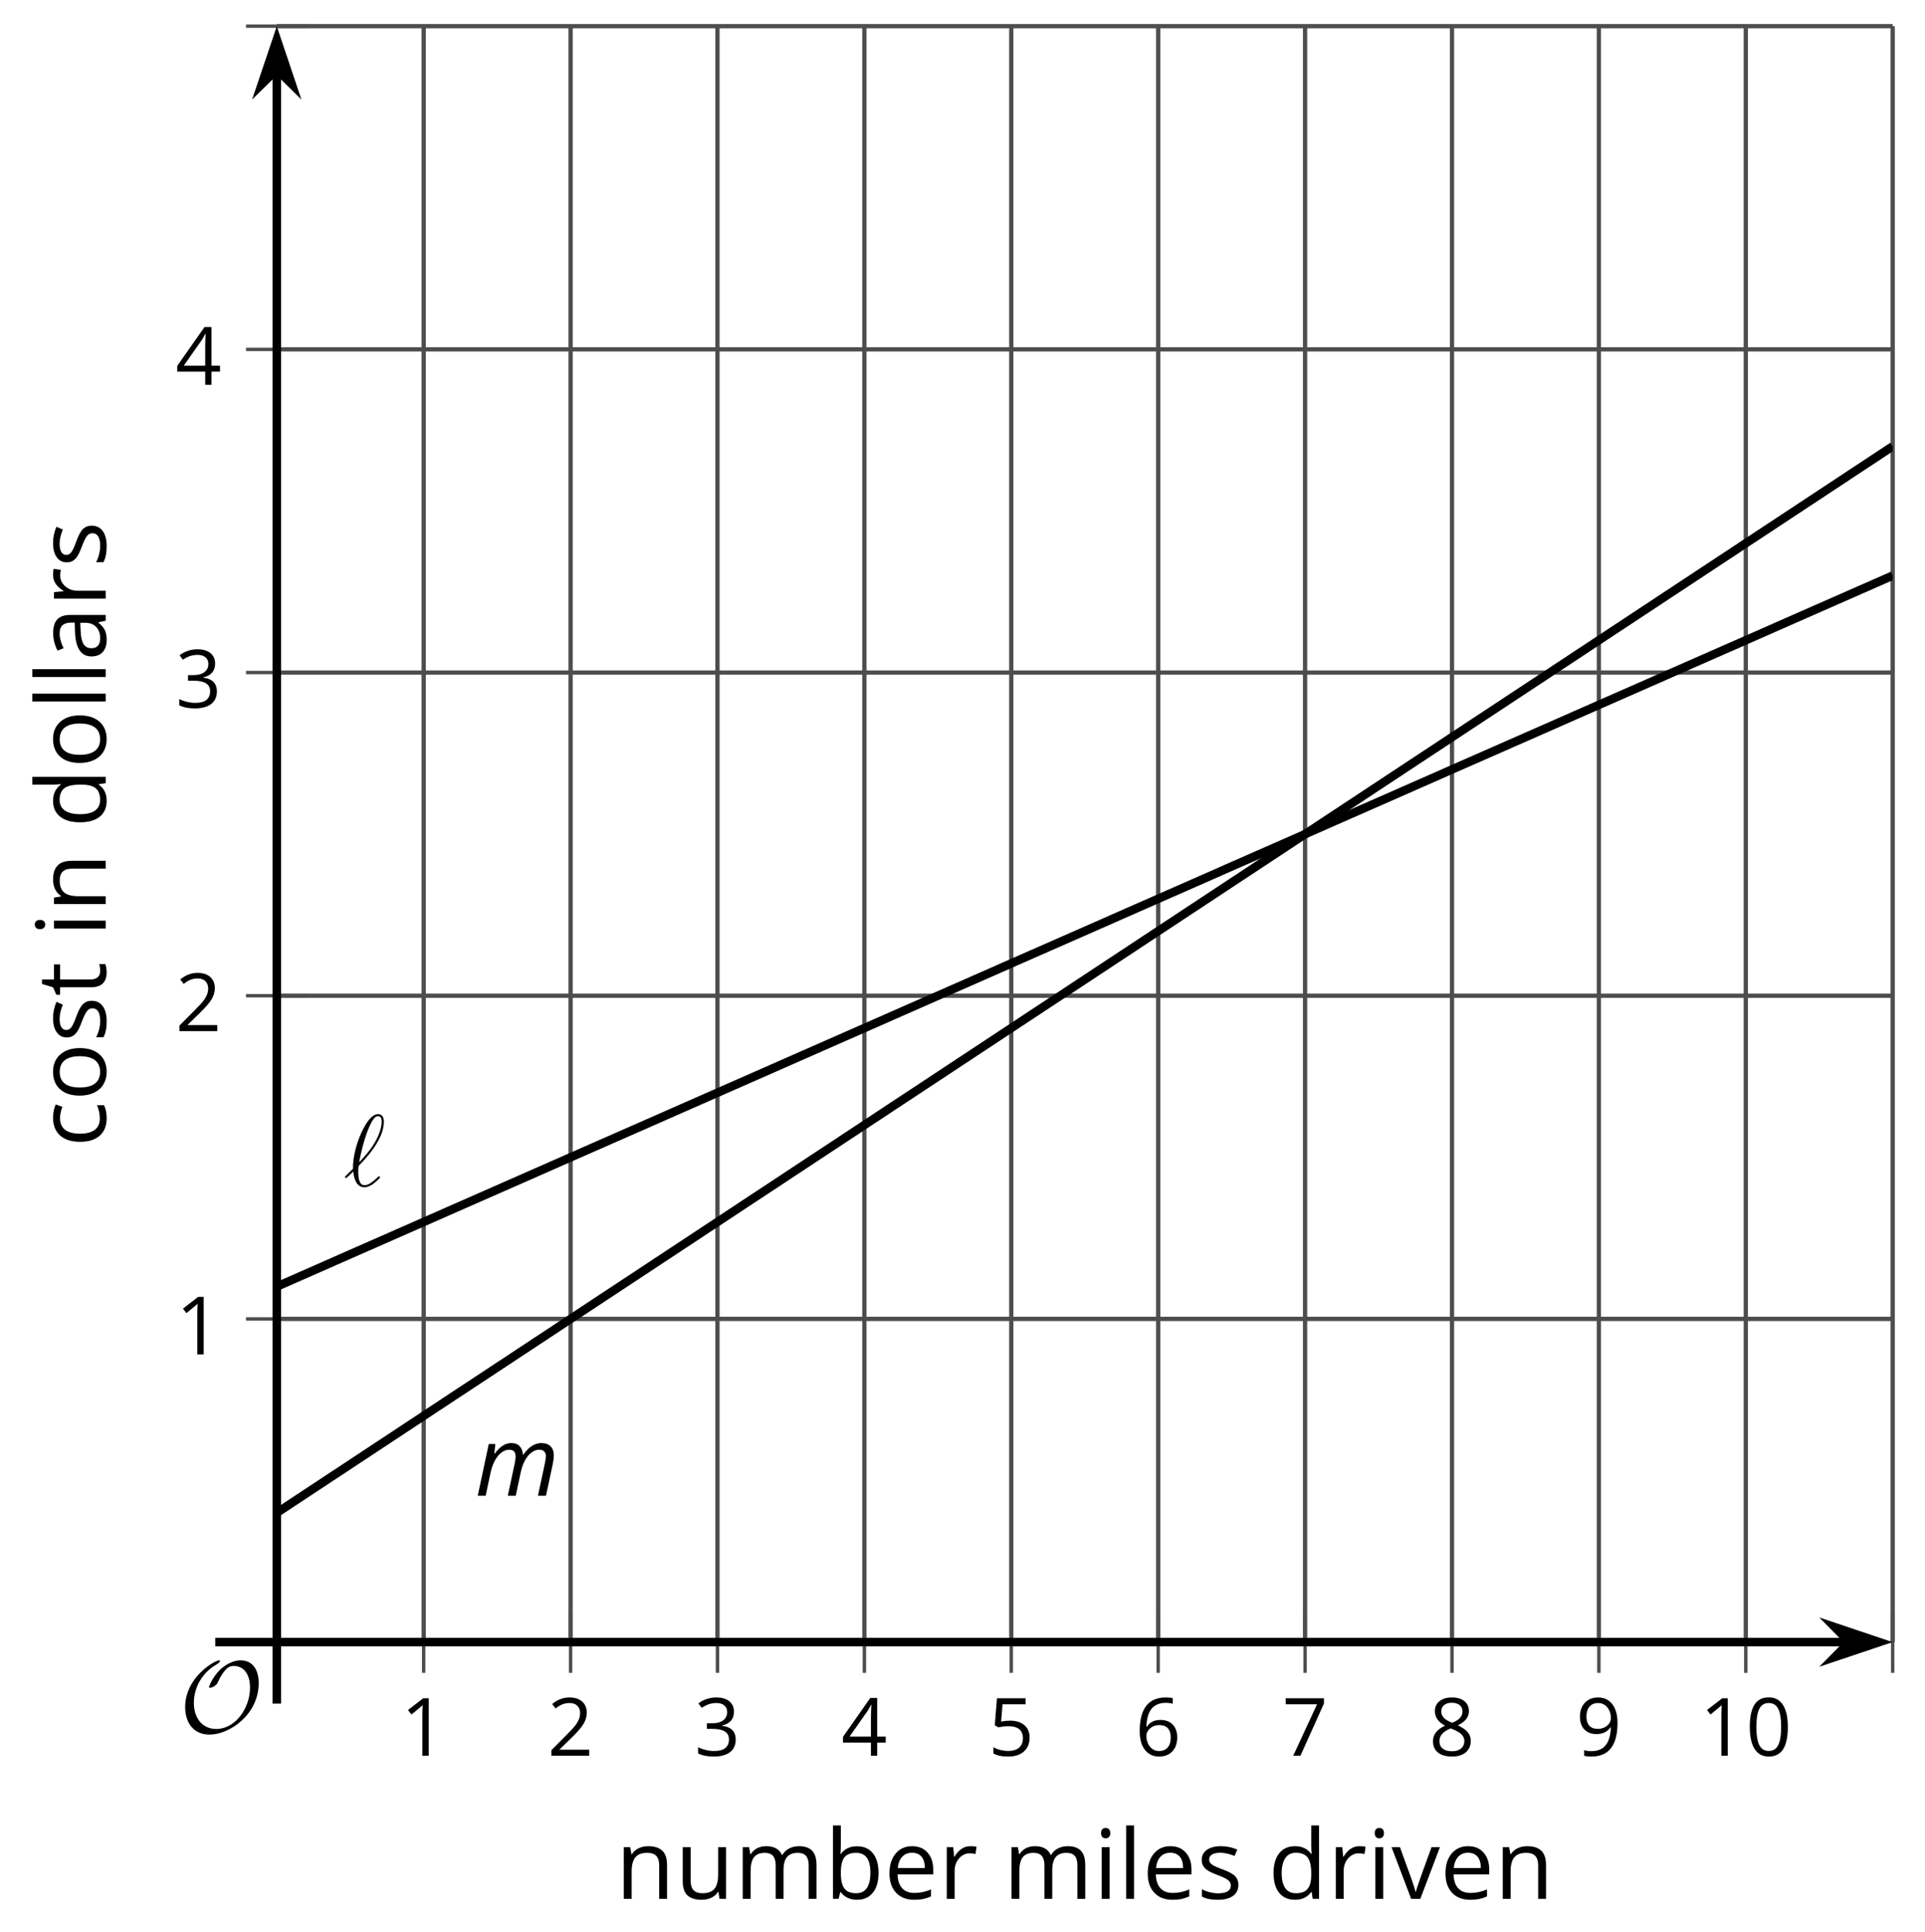 <?xml version='1.0' encoding='UTF-8'?>
<!-- This file was generated by dvisvgm 2.1.3 -->
<svg height='226.178pt' version='1.1' viewBox='-72 -72 225.354 226.178' width='225.354pt' xmlns='http://www.w3.org/2000/svg' xmlns:xlink='http://www.w3.org/1999/xlink'>
<defs>
<clipPath id='clip1'>
<path d='M-39.598 120.231H149.57V-68.937H-39.598Z'/>
</clipPath>
<path d='M4.922 -3.375C4.922 -4.498 4.733 -5.355 4.355 -5.948C3.973 -6.542 3.421 -6.837 2.689 -6.837C1.938 -6.837 1.381 -6.552 1.018 -5.985S0.47 -4.549 0.47 -3.375C0.47 -2.238 0.658 -1.377 1.036 -0.792C1.413 -0.203 1.966 0.092 2.689 0.092C3.444 0.092 4.006 -0.193 4.374 -0.769C4.738 -1.344 4.922 -2.21 4.922 -3.375ZM1.243 -3.375C1.243 -4.355 1.358 -5.064 1.588 -5.506C1.819 -5.953 2.187 -6.174 2.689 -6.174C3.2 -6.174 3.568 -5.948 3.794 -5.497C4.024 -5.051 4.139 -4.342 4.139 -3.375S4.024 -1.699 3.794 -1.243C3.568 -0.792 3.2 -0.566 2.689 -0.566C2.187 -0.566 1.819 -0.792 1.588 -1.234C1.358 -1.685 1.243 -2.394 1.243 -3.375Z' id='g8-16'/>
<path d='M3.292 0V-6.731H2.647L0.866 -5.355L1.271 -4.83C1.92 -5.359 2.288 -5.658 2.366 -5.727S2.518 -5.866 2.583 -5.93C2.56 -5.576 2.546 -5.198 2.546 -4.797V0H3.292Z' id='g8-17'/>
<path d='M4.885 0V-0.709H1.423V-0.746L2.896 -2.187C3.554 -2.827 4.001 -3.352 4.24 -3.771S4.599 -4.609 4.599 -5.037C4.599 -5.585 4.42 -6.018 4.061 -6.344C3.702 -6.667 3.204 -6.828 2.574 -6.828C1.842 -6.828 1.169 -6.57 0.548 -6.054L0.953 -5.534C1.262 -5.778 1.538 -5.944 1.786 -6.036C2.04 -6.128 2.302 -6.174 2.583 -6.174C2.97 -6.174 3.273 -6.068 3.49 -5.856C3.706 -5.649 3.817 -5.364 3.817 -5.005C3.817 -4.751 3.775 -4.512 3.688 -4.291S3.471 -3.844 3.301 -3.61S2.772 -2.988 2.233 -2.44L0.46 -0.658V0H4.885Z' id='g8-18'/>
<path d='M4.632 -5.147C4.632 -5.668 4.452 -6.077 4.088 -6.381C3.725 -6.676 3.218 -6.828 2.564 -6.828C2.164 -6.828 1.786 -6.768 1.427 -6.639C1.064 -6.519 0.746 -6.344 0.47 -6.128L0.856 -5.612C1.192 -5.829 1.487 -5.976 1.75 -6.054S2.288 -6.174 2.583 -6.174C2.97 -6.174 3.278 -6.082 3.499 -5.893C3.729 -5.704 3.84 -5.447 3.84 -5.12C3.84 -4.71 3.688 -4.388 3.379 -4.153C3.071 -3.923 2.657 -3.808 2.132 -3.808H1.459V-3.149H2.122C3.407 -3.149 4.047 -2.739 4.047 -1.925C4.047 -1.013 3.467 -0.557 2.302 -0.557C2.007 -0.557 1.694 -0.594 1.363 -0.672C1.036 -0.746 0.723 -0.856 0.433 -0.999V-0.272C0.714 -0.138 0.999 -0.041 1.298 0.009C1.593 0.064 1.92 0.092 2.274 0.092C3.094 0.092 3.725 -0.083 4.171 -0.424C4.618 -0.769 4.839 -1.266 4.839 -1.906C4.839 -2.353 4.71 -2.716 4.448 -2.993S3.785 -3.439 3.246 -3.508V-3.545C3.688 -3.637 4.029 -3.821 4.273 -4.093C4.512 -4.365 4.632 -4.719 4.632 -5.147Z' id='g8-19'/>
<path d='M5.203 -1.547V-2.242H4.204V-6.768H3.393L0.198 -2.215V-1.547H3.471V0H4.204V-1.547H5.203ZM3.471 -2.242H0.962L3.066 -5.235C3.195 -5.428 3.333 -5.672 3.481 -5.967H3.518C3.485 -5.414 3.471 -4.917 3.471 -4.48V-2.242Z' id='g8-20'/>
<path d='M2.564 -4.111C2.215 -4.111 1.865 -4.075 1.51 -4.006L1.68 -6.027H4.374V-6.731H1.027L0.773 -3.582L1.169 -3.329C1.657 -3.416 2.049 -3.462 2.339 -3.462C3.49 -3.462 4.065 -2.993 4.065 -2.053C4.065 -1.57 3.913 -1.202 3.619 -0.948C3.315 -0.695 2.896 -0.566 2.357 -0.566C2.049 -0.566 1.731 -0.608 1.413 -0.681C1.096 -0.764 0.829 -0.87 0.612 -1.008V-0.272C1.013 -0.028 1.588 0.092 2.348 0.092C3.126 0.092 3.739 -0.106 4.18 -0.502C4.627 -0.898 4.848 -1.446 4.848 -2.141C4.848 -2.753 4.646 -3.232 4.236 -3.582C3.831 -3.936 3.273 -4.111 2.564 -4.111Z' id='g8-21'/>
<path d='M0.539 -2.878C0.539 -1.943 0.741 -1.215 1.151 -0.691C1.561 -0.17 2.113 0.092 2.808 0.092C3.458 0.092 3.978 -0.11 4.355 -0.506C4.742 -0.912 4.931 -1.459 4.931 -2.159C4.931 -2.785 4.756 -3.283 4.411 -3.646C4.061 -4.01 3.582 -4.194 2.979 -4.194C2.247 -4.194 1.713 -3.932 1.377 -3.402H1.321C1.358 -4.365 1.565 -5.074 1.948 -5.525C2.33 -5.971 2.878 -6.197 3.6 -6.197C3.904 -6.197 4.176 -6.16 4.411 -6.082V-6.74C4.213 -6.8 3.936 -6.828 3.591 -6.828C2.583 -6.828 1.823 -6.501 1.308 -5.847C0.797 -5.189 0.539 -4.199 0.539 -2.878ZM2.799 -0.557C2.509 -0.557 2.251 -0.635 2.026 -0.797C1.805 -0.958 1.63 -1.174 1.506 -1.446S1.321 -2.012 1.321 -2.33C1.321 -2.546 1.39 -2.753 1.529 -2.951C1.662 -3.149 1.846 -3.306 2.076 -3.421S2.56 -3.591 2.836 -3.591C3.283 -3.591 3.614 -3.462 3.84 -3.209S4.176 -2.606 4.176 -2.159C4.176 -1.639 4.056 -1.243 3.812 -0.967C3.573 -0.695 3.237 -0.557 2.799 -0.557Z' id='g8-22'/>
<path d='M1.312 0H2.159L4.913 -6.119V-6.731H0.433V-6.027H4.102L1.312 0Z' id='g8-23'/>
<path d='M2.689 -6.828C2.086 -6.828 1.602 -6.685 1.243 -6.39C0.879 -6.105 0.7 -5.714 0.7 -5.226C0.7 -4.88 0.792 -4.572 0.976 -4.291C1.16 -4.015 1.464 -3.757 1.888 -3.518C0.948 -3.089 0.479 -2.486 0.479 -1.717C0.479 -1.142 0.672 -0.695 1.059 -0.378C1.446 -0.064 1.998 0.092 2.716 0.092C3.393 0.092 3.927 -0.074 4.319 -0.405C4.71 -0.741 4.903 -1.188 4.903 -1.745C4.903 -2.122 4.788 -2.454 4.558 -2.744C4.328 -3.029 3.941 -3.301 3.393 -3.564C3.844 -3.789 4.171 -4.038 4.378 -4.309S4.687 -4.885 4.687 -5.216C4.687 -5.718 4.507 -6.114 4.148 -6.4S3.301 -6.828 2.689 -6.828ZM1.234 -1.699C1.234 -2.03 1.335 -2.316 1.542 -2.551C1.75 -2.79 2.081 -3.006 2.537 -3.204C3.131 -2.988 3.55 -2.762 3.789 -2.532C4.029 -2.297 4.148 -2.035 4.148 -1.736C4.148 -1.363 4.019 -1.068 3.766 -0.852S3.154 -0.529 2.698 -0.529C2.233 -0.529 1.874 -0.631 1.621 -0.838C1.363 -1.045 1.234 -1.331 1.234 -1.699ZM2.68 -6.206C3.071 -6.206 3.375 -6.114 3.6 -5.93C3.821 -5.75 3.932 -5.502 3.932 -5.193C3.932 -4.913 3.84 -4.664 3.656 -4.452C3.476 -4.24 3.163 -4.042 2.726 -3.858C2.238 -4.061 1.901 -4.263 1.722 -4.466S1.45 -4.913 1.45 -5.193C1.45 -5.502 1.561 -5.746 1.777 -5.93S2.297 -6.206 2.68 -6.206Z' id='g8-24'/>
<path d='M4.885 -3.858C4.885 -4.471 4.793 -5 4.609 -5.451C4.425 -5.898 4.162 -6.243 3.821 -6.473C3.476 -6.713 3.076 -6.828 2.62 -6.828C1.98 -6.828 1.469 -6.625 1.077 -6.22C0.681 -5.815 0.488 -5.262 0.488 -4.563C0.488 -3.923 0.663 -3.425 1.013 -3.071S1.837 -2.537 2.431 -2.537C2.781 -2.537 3.094 -2.606 3.375 -2.735C3.656 -2.873 3.877 -3.066 4.047 -3.32H4.102C4.07 -2.376 3.863 -1.68 3.49 -1.225C3.112 -0.764 2.555 -0.539 1.819 -0.539C1.506 -0.539 1.225 -0.58 0.981 -0.658V0C1.188 0.06 1.473 0.092 1.828 0.092C3.867 0.092 4.885 -1.225 4.885 -3.858ZM2.62 -6.174C2.91 -6.174 3.168 -6.096 3.398 -5.939C3.619 -5.783 3.798 -5.566 3.923 -5.295S4.111 -4.724 4.111 -4.401C4.111 -4.185 4.042 -3.983 3.909 -3.785S3.591 -3.435 3.352 -3.32C3.122 -3.204 2.864 -3.149 2.583 -3.149C2.132 -3.149 1.796 -3.278 1.575 -3.527C1.354 -3.785 1.243 -4.13 1.243 -4.572C1.243 -5.074 1.363 -5.47 1.602 -5.75S2.182 -6.174 2.62 -6.174Z' id='g8-25'/>
<path d='M3.913 0H4.48V-3.444C4.48 -4.033 4.337 -4.461 4.042 -4.728C3.757 -4.995 3.31 -5.129 2.707 -5.129C2.408 -5.129 2.113 -5.092 1.814 -5.014C1.519 -4.936 1.248 -4.83 0.999 -4.696L1.234 -4.111C1.763 -4.369 2.242 -4.498 2.661 -4.498C3.034 -4.498 3.306 -4.401 3.481 -4.217C3.646 -4.024 3.734 -3.734 3.734 -3.338V-3.025L2.878 -2.997C1.248 -2.947 0.433 -2.413 0.433 -1.395C0.433 -0.921 0.576 -0.552 0.856 -0.295C1.142 -0.037 1.533 0.092 2.035 0.092C2.408 0.092 2.721 0.037 2.974 -0.074C3.223 -0.189 3.471 -0.401 3.725 -0.718H3.762L3.913 0ZM2.187 -0.539C1.888 -0.539 1.653 -0.612 1.483 -0.755C1.317 -0.898 1.234 -1.11 1.234 -1.386C1.234 -1.74 1.367 -1.998 1.639 -2.164C1.906 -2.334 2.343 -2.426 2.951 -2.449L3.715 -2.482V-2.026C3.715 -1.556 3.582 -1.192 3.306 -0.93C3.039 -0.668 2.661 -0.539 2.187 -0.539Z' id='g8-65'/>
<path d='M3.158 -5.129C2.459 -5.129 1.929 -4.876 1.575 -4.374H1.538C1.561 -4.682 1.575 -5.032 1.575 -5.424V-7.164H0.81V0H1.358L1.519 -0.649H1.575C1.759 -0.396 1.989 -0.212 2.256 -0.092C2.532 0.032 2.832 0.092 3.158 0.092C3.817 0.092 4.328 -0.138 4.696 -0.599C5.069 -1.054 5.253 -1.699 5.253 -2.528S5.069 -3.996 4.705 -4.448C4.337 -4.903 3.821 -5.129 3.158 -5.129ZM3.048 -4.489C3.531 -4.489 3.886 -4.328 4.116 -4.006S4.461 -3.195 4.461 -2.537C4.461 -1.897 4.346 -1.404 4.116 -1.059C3.886 -0.718 3.536 -0.548 3.066 -0.548C2.546 -0.548 2.164 -0.7 1.929 -1.004C1.694 -1.312 1.575 -1.819 1.575 -2.528S1.69 -3.739 1.92 -4.042C2.15 -4.337 2.528 -4.489 3.048 -4.489Z' id='g8-66'/>
<path d='M2.827 0.092C3.338 0.092 3.766 0.005 4.102 -0.17V-0.847C3.66 -0.668 3.227 -0.576 2.808 -0.576C2.316 -0.576 1.948 -0.741 1.694 -1.073C1.446 -1.404 1.321 -1.878 1.321 -2.5C1.321 -3.808 1.832 -4.461 2.859 -4.461C3.011 -4.461 3.191 -4.438 3.389 -4.392C3.587 -4.351 3.771 -4.296 3.941 -4.227L4.176 -4.876C4.038 -4.945 3.849 -5.009 3.605 -5.06S3.122 -5.138 2.878 -5.138C2.127 -5.138 1.547 -4.908 1.142 -4.448C0.732 -3.987 0.529 -3.333 0.529 -2.491C0.529 -1.667 0.727 -1.031 1.133 -0.58C1.529 -0.134 2.095 0.092 2.827 0.092Z' id='g8-67'/>
<path d='M4.245 -0.677L4.346 0H4.968V-7.164H4.204V-5.111L4.222 -4.756L4.254 -4.392H4.194C3.831 -4.89 3.306 -5.138 2.62 -5.138C1.961 -5.138 1.45 -4.908 1.082 -4.448S0.529 -3.343 0.529 -2.509S0.714 -1.036 1.077 -0.585C1.446 -0.134 1.961 0.092 2.62 0.092C3.324 0.092 3.849 -0.166 4.204 -0.677H4.245ZM2.716 -0.548C2.261 -0.548 1.911 -0.714 1.676 -1.041S1.321 -1.855 1.321 -2.5C1.321 -3.135 1.441 -3.628 1.676 -3.978C1.915 -4.323 2.261 -4.498 2.707 -4.498C3.227 -4.498 3.61 -4.346 3.849 -4.042C4.084 -3.734 4.204 -3.223 4.204 -2.509V-2.348C4.204 -1.717 4.088 -1.257 3.849 -0.976C3.619 -0.691 3.237 -0.548 2.716 -0.548Z' id='g8-68'/>
<path d='M2.942 0.092C3.283 0.092 3.573 0.064 3.812 0.018C4.056 -0.037 4.309 -0.12 4.581 -0.235V-0.916C4.052 -0.691 3.513 -0.576 2.97 -0.576C2.454 -0.576 2.053 -0.727 1.768 -1.036C1.487 -1.344 1.335 -1.791 1.321 -2.385H4.797V-2.868C4.797 -3.55 4.613 -4.098 4.245 -4.512C3.877 -4.931 3.375 -5.138 2.744 -5.138C2.067 -5.138 1.533 -4.899 1.133 -4.42C0.727 -3.941 0.529 -3.297 0.529 -2.482C0.529 -1.676 0.746 -1.045 1.179 -0.589C1.607 -0.134 2.196 0.092 2.942 0.092ZM2.735 -4.498C3.135 -4.498 3.439 -4.369 3.656 -4.116C3.872 -3.858 3.978 -3.49 3.978 -3.006H1.34C1.381 -3.471 1.524 -3.84 1.768 -4.102C2.007 -4.365 2.33 -4.498 2.735 -4.498Z' id='g8-69'/>
<path d='M1.575 0V-5.046H0.81V0H1.575ZM0.746 -6.413C0.746 -6.243 0.787 -6.114 0.875 -6.031C0.962 -5.944 1.068 -5.902 1.197 -5.902C1.321 -5.902 1.427 -5.944 1.515 -6.031C1.602 -6.114 1.648 -6.243 1.648 -6.413S1.602 -6.713 1.515 -6.796S1.321 -6.92 1.197 -6.92C1.068 -6.92 0.962 -6.878 0.875 -6.796C0.787 -6.717 0.746 -6.588 0.746 -6.413Z' id='g8-73'/>
<path d='M1.575 0V-7.164H0.81V0H1.575Z' id='g8-76'/>
<path d='M7.242 0H8.006V-3.292C8.006 -3.936 7.864 -4.406 7.578 -4.696C7.297 -4.991 6.869 -5.138 6.298 -5.138C5.935 -5.138 5.608 -5.06 5.322 -4.908S4.82 -4.544 4.669 -4.282H4.632C4.388 -4.853 3.872 -5.138 3.085 -5.138C2.758 -5.138 2.468 -5.069 2.201 -4.931C1.943 -4.793 1.736 -4.599 1.593 -4.355H1.556L1.432 -5.046H0.81V0H1.575V-2.647C1.575 -3.301 1.685 -3.771 1.906 -4.061C2.132 -4.346 2.482 -4.489 2.96 -4.489C3.324 -4.489 3.596 -4.388 3.766 -4.19C3.936 -3.987 4.024 -3.683 4.024 -3.283V0H4.788V-2.818C4.788 -3.384 4.903 -3.808 5.129 -4.079S5.709 -4.489 6.183 -4.489C6.547 -4.489 6.814 -4.388 6.984 -4.19C7.155 -3.987 7.242 -3.683 7.242 -3.283V0Z' id='g8-77'/>
<path d='M4.263 0H5.028V-3.292C5.028 -3.936 4.876 -4.406 4.567 -4.696C4.259 -4.991 3.803 -5.138 3.195 -5.138C2.85 -5.138 2.532 -5.069 2.251 -4.936C1.971 -4.797 1.75 -4.604 1.593 -4.355H1.556L1.432 -5.046H0.81V0H1.575V-2.647C1.575 -3.306 1.699 -3.775 1.943 -4.061S2.574 -4.489 3.103 -4.489C3.504 -4.489 3.794 -4.388 3.983 -4.185S4.263 -3.674 4.263 -3.264V0Z' id='g8-78'/>
<path d='M5.166 -2.528C5.166 -3.329 4.959 -3.964 4.54 -4.434C4.125 -4.903 3.564 -5.138 2.859 -5.138C2.127 -5.138 1.556 -4.908 1.146 -4.448C0.737 -3.992 0.529 -3.352 0.529 -2.528C0.529 -1.998 0.626 -1.533 0.815 -1.137S1.275 -0.437 1.625 -0.226S2.376 0.092 2.827 0.092C3.559 0.092 4.13 -0.138 4.544 -0.599C4.959 -1.064 5.166 -1.704 5.166 -2.528ZM1.321 -2.528C1.321 -3.177 1.45 -3.669 1.704 -3.996S2.334 -4.489 2.836 -4.489C3.343 -4.489 3.725 -4.323 3.987 -3.987C4.245 -3.656 4.374 -3.168 4.374 -2.528C4.374 -1.878 4.245 -1.39 3.987 -1.05C3.725 -0.718 3.347 -0.548 2.845 -0.548S1.966 -0.718 1.708 -1.054S1.321 -1.883 1.321 -2.528Z' id='g8-79'/>
<path d='M3.112 -5.138C2.795 -5.138 2.505 -5.051 2.242 -4.871S1.754 -4.438 1.565 -4.111H1.529L1.441 -5.046H0.81V0H1.575V-2.707C1.575 -3.2 1.722 -3.614 2.007 -3.946C2.302 -4.277 2.647 -4.443 3.057 -4.443C3.218 -4.443 3.402 -4.42 3.61 -4.374L3.715 -5.083C3.536 -5.12 3.338 -5.138 3.112 -5.138Z' id='g8-82'/>
<path d='M4.065 -1.377C4.065 -1.713 3.959 -1.989 3.748 -2.21C3.541 -2.431 3.135 -2.652 2.537 -2.868C2.099 -3.029 1.805 -3.154 1.653 -3.241S1.39 -3.416 1.317 -3.513C1.252 -3.61 1.215 -3.725 1.215 -3.858C1.215 -4.056 1.308 -4.213 1.492 -4.328S1.948 -4.498 2.311 -4.498C2.721 -4.498 3.181 -4.392 3.688 -4.185L3.959 -4.807C3.439 -5.028 2.91 -5.138 2.366 -5.138C1.782 -5.138 1.326 -5.018 0.99 -4.779C0.654 -4.544 0.488 -4.217 0.488 -3.808C0.488 -3.577 0.534 -3.379 0.635 -3.214C0.727 -3.048 0.875 -2.901 1.077 -2.772C1.271 -2.638 1.607 -2.486 2.076 -2.311C2.569 -2.122 2.901 -1.957 3.076 -1.814C3.241 -1.676 3.329 -1.51 3.329 -1.312C3.329 -1.05 3.223 -0.856 3.006 -0.727C2.79 -0.603 2.486 -0.539 2.086 -0.539C1.828 -0.539 1.561 -0.576 1.28 -0.645C1.004 -0.714 0.746 -0.81 0.502 -0.935V-0.226C0.875 -0.014 1.4 0.092 2.067 0.092C2.698 0.092 3.191 -0.037 3.541 -0.29S4.065 -0.907 4.065 -1.377Z' id='g8-83'/>
<path d='M2.44 -0.539C2.187 -0.539 1.989 -0.622 1.846 -0.783S1.63 -1.179 1.63 -1.483V-4.452H3.094V-5.046H1.63V-6.215H1.188L0.866 -5.138L0.143 -4.82V-4.452H0.866V-1.45C0.866 -0.424 1.354 0.092 2.33 0.092C2.459 0.092 2.606 0.078 2.762 0.055C2.928 0.028 3.048 -0.005 3.131 -0.046V-0.631C3.057 -0.608 2.956 -0.589 2.832 -0.571C2.707 -0.548 2.574 -0.539 2.44 -0.539Z' id='g8-84'/>
<path d='M1.529 -5.046H0.755V-1.745C0.755 -1.105 0.907 -0.635 1.215 -0.345C1.519 -0.055 1.98 0.092 2.592 0.092C2.947 0.092 3.264 0.028 3.545 -0.106C3.821 -0.239 4.038 -0.428 4.194 -0.677H4.236L4.346 0H4.977V-5.046H4.213V-2.394C4.213 -1.74 4.088 -1.271 3.849 -0.981C3.6 -0.691 3.218 -0.548 2.689 -0.548C2.288 -0.548 1.998 -0.649 1.809 -0.852S1.529 -1.363 1.529 -1.773V-5.046Z' id='g8-85'/>
<path d='M1.915 0H2.808L4.724 -5.046H3.904C3.278 -3.329 2.873 -2.215 2.698 -1.704C2.514 -1.188 2.408 -0.852 2.376 -0.691H2.339C2.297 -0.898 2.15 -1.354 1.906 -2.053L0.82 -5.046H0L1.915 0Z' id='g8-86'/>
<path d='M1.1 -2.032C0.347 -1.291 0.155 -1.112 0.155 -1.064S0.203 -0.933 0.287 -0.933C0.347 -0.933 1.028 -1.59 1.124 -1.698C1.196 -0.897 1.494 0.143 2.427 0.143C2.905 0.143 3.335 -0.155 3.527 -0.299C3.682 -0.418 4.256 -0.909 4.256 -1.016C4.256 -1.076 4.196 -1.148 4.136 -1.148C4.089 -1.148 3.909 -0.968 3.862 -0.921C3.443 -0.514 2.917 -0.096 2.439 -0.096C1.793 -0.096 1.71 -1.028 1.71 -1.674C1.71 -1.793 1.71 -2.295 1.793 -2.391C2.499 -3.12 4.71 -5.404 4.71 -7.52C4.71 -7.998 4.531 -8.416 4.017 -8.416C2.905 -8.416 1.937 -5.954 1.769 -5.499C1.722 -5.38 1.028 -3.539 1.1 -2.032ZM1.817 -2.774C1.829 -2.845 2.367 -5.978 3.371 -7.651C3.575 -7.974 3.778 -8.177 4.017 -8.177C4.423 -8.177 4.447 -7.795 4.447 -7.532C4.447 -7.113 4.328 -6.037 3.288 -4.531C2.977 -4.089 2.499 -3.491 1.817 -2.774Z' id='g6-96'/>
<path d='M3.845 0H4.774L5.365 -2.762C5.481 -3.298 5.646 -3.768 5.867 -4.155C6.083 -4.553 6.337 -4.851 6.63 -5.066S7.215 -5.387 7.514 -5.387C7.785 -5.387 7.989 -5.315 8.111 -5.182C8.243 -5.039 8.304 -4.856 8.304 -4.63C8.304 -4.475 8.265 -4.204 8.193 -3.823L7.376 0H8.315L9.111 -3.713C9.193 -4.116 9.232 -4.448 9.232 -4.696C9.232 -5.177 9.105 -5.541 8.851 -5.79C8.591 -6.039 8.232 -6.166 7.762 -6.166C7.398 -6.166 7.039 -6.055 6.68 -5.834C6.32 -5.608 5.983 -5.265 5.669 -4.807H5.624C5.586 -5.232 5.453 -5.569 5.227 -5.807S4.68 -6.166 4.265 -6.166C3.928 -6.166 3.597 -6.072 3.282 -5.878C2.961 -5.685 2.641 -5.37 2.32 -4.934H2.265L2.387 -6.055H1.619L0.326 0H1.254L1.812 -2.624C1.934 -3.204 2.105 -3.696 2.332 -4.111C2.553 -4.519 2.807 -4.834 3.105 -5.055C3.392 -5.276 3.696 -5.387 4.006 -5.387C4.282 -5.387 4.475 -5.315 4.591 -5.171S4.762 -4.829 4.762 -4.569C4.762 -4.42 4.729 -4.171 4.663 -3.823L3.845 0Z' id='g4-77'/>
<use id='g13-65' transform='scale(1.2)' xlink:href='#g8-65'/>
<use id='g13-66' transform='scale(1.2)' xlink:href='#g8-66'/>
<use id='g13-67' transform='scale(1.2)' xlink:href='#g8-67'/>
<use id='g13-68' transform='scale(1.2)' xlink:href='#g8-68'/>
<use id='g13-69' transform='scale(1.2)' xlink:href='#g8-69'/>
<use id='g13-73' transform='scale(1.2)' xlink:href='#g8-73'/>
<use id='g13-76' transform='scale(1.2)' xlink:href='#g8-76'/>
<use id='g13-77' transform='scale(1.2)' xlink:href='#g8-77'/>
<use id='g13-78' transform='scale(1.2)' xlink:href='#g8-78'/>
<use id='g13-79' transform='scale(1.2)' xlink:href='#g8-79'/>
<use id='g13-82' transform='scale(1.2)' xlink:href='#g8-82'/>
<use id='g13-83' transform='scale(1.2)' xlink:href='#g8-83'/>
<use id='g13-84' transform='scale(1.2)' xlink:href='#g8-84'/>
<use id='g13-85' transform='scale(1.2)' xlink:href='#g8-85'/>
<use id='g13-86' transform='scale(1.2)' xlink:href='#g8-86'/>
<path d='M9.289 -5.762C9.289 -7.281 8.62 -8.428 7.161 -8.428C5.918 -8.428 4.866 -7.424 4.782 -7.352C3.826 -6.408 3.467 -5.332 3.467 -5.308C3.467 -5.236 3.527 -5.224 3.587 -5.224C3.814 -5.224 4.005 -5.344 4.184 -5.475C4.399 -5.631 4.411 -5.667 4.543 -5.942C4.651 -6.181 4.926 -6.767 5.368 -7.269C5.655 -7.592 5.894 -7.771 6.372 -7.771C7.532 -7.771 8.273 -6.814 8.273 -5.248C8.273 -2.809 6.539 -0.395 4.328 -0.395C2.63 -0.395 1.698 -1.745 1.698 -3.455C1.698 -5.081 2.534 -6.874 4.28 -7.902C4.399 -7.974 4.758 -8.189 4.758 -8.345C4.758 -8.428 4.663 -8.428 4.639 -8.428C4.22 -8.428 0.681 -6.528 0.681 -2.941C0.681 -1.267 1.554 0.263 3.539 0.263C5.87 0.263 9.289 -2.08 9.289 -5.762Z' id='g5-79'/>
</defs>
<g id='page1'>
<path d='M-22.402 120.231V-68.937M-5.203 120.231V-68.937M11.992 120.231V-68.937M29.191 120.231V-68.937M46.387 120.231V-68.937M63.586 120.231V-68.937M80.781 120.231V-68.937M97.98 120.231V-68.937M115.176 120.231V-68.937M132.375 120.231V-68.937M149.57 120.231V-68.937' fill='none' stroke='#4d4d4d' stroke-linejoin='bevel' stroke-miterlimit='10.037' stroke-width='0.5'/>
<path d='M-39.598 82.395H149.57M-39.598 44.563H149.57M-39.598 6.731H149.57M-39.598 -31.101H149.57M-39.598 -68.937H149.57' fill='none' stroke='#4d4d4d' stroke-linejoin='bevel' stroke-miterlimit='10.037' stroke-width='0.5'/>
<path d='M-22.402 123.829V116.629M-5.203 123.829V116.629M11.992 123.829V116.629M29.191 123.829V116.629M46.387 123.829V116.629M63.586 123.829V116.629M80.781 123.829V116.629M97.98 123.829V116.629M115.176 123.829V116.629M132.375 123.829V116.629M149.57 123.829V116.629' fill='none' stroke='#4d4d4d' stroke-linejoin='bevel' stroke-miterlimit='10.037' stroke-width='0.4'/>
<path d='M-43.199 82.395H-35.996M-43.199 44.563H-35.996M-43.199 6.731H-35.996M-43.199 -31.101H-35.996M-43.199 -68.937H-35.996' fill='none' stroke='#4d4d4d' stroke-linejoin='bevel' stroke-miterlimit='10.037' stroke-width='0.4'/>
<path d='M-39.598 120.231H144.277' fill='none' stroke='#000000' stroke-linejoin='bevel' stroke-miterlimit='10.037' stroke-width='1'/>
<path d='M147.996 120.231L142.805 118.485L144.528 120.231L142.805 121.973Z'/>
<path d='M147.996 120.231L142.805 118.485L144.528 120.231L142.805 121.973Z' fill='none' stroke='#000000' stroke-miterlimit='10.037' stroke-width='1'/>
<path d='M-39.598 120.231V-63.644' fill='none' stroke='#000000' stroke-linejoin='bevel' stroke-miterlimit='10.037' stroke-width='1'/>
<path d='M-39.598 -67.359L-41.344 -62.172L-39.598 -63.891L-37.855 -62.172Z'/>
<path d='M-39.598 -67.359L-41.344 -62.172L-39.598 -63.891L-37.855 -62.172Z' fill='none' stroke='#000000' stroke-miterlimit='10.037' stroke-width='1'/>
<g transform='matrix(1 0 0 1 -17.907 47.255)'>
<use x='-7.197' xlink:href='#g8-17' y='86.28'/>
</g>
<g transform='matrix(1 0 0 1 -0.71 47.255)'>
<use x='-7.197' xlink:href='#g8-18' y='86.28'/>
</g>
<g transform='matrix(1 0 0 1 16.488 47.255)'>
<use x='-7.197' xlink:href='#g8-19' y='86.28'/>
</g>
<g transform='matrix(1 0 0 1 33.685 47.255)'>
<use x='-7.197' xlink:href='#g8-20' y='86.28'/>
</g>
<g transform='matrix(1 0 0 1 50.882 47.255)'>
<use x='-7.197' xlink:href='#g8-21' y='86.28'/>
</g>
<g transform='matrix(1 0 0 1 68.079 47.255)'>
<use x='-7.197' xlink:href='#g8-22' y='86.28'/>
</g>
<g transform='matrix(1 0 0 1 85.276 47.255)'>
<use x='-7.197' xlink:href='#g8-23' y='86.28'/>
</g>
<g transform='matrix(1 0 0 1 102.474 47.255)'>
<use x='-7.197' xlink:href='#g8-24' y='86.28'/>
</g>
<g transform='matrix(1 0 0 1 119.671 47.255)'>
<use x='-7.197' xlink:href='#g8-25' y='86.28'/>
</g>
<g transform='matrix(1 0 0 1 134.166 47.255)'>
<use x='-7.197' xlink:href='#g8-17' y='86.28'/>
<use x='-1.792' xlink:href='#g8-16' y='86.28'/>
</g>
<g transform='matrix(1 0 0 1 -44.251 0.267)'>
<use x='-7.197' xlink:href='#g8-17' y='86.28'/>
</g>
<g transform='matrix(1 0 0 1 -44.251 -37.566)'>
<use x='-7.197' xlink:href='#g8-18' y='86.28'/>
</g>
<g transform='matrix(1 0 0 1 -44.251 -75.444)'>
<use x='-7.197' xlink:href='#g8-19' y='86.28'/>
</g>
<g transform='matrix(1 0 0 1 -44.251 -113.233)'>
<use x='-7.197' xlink:href='#g8-20' y='86.28'/>
</g>
<path clip-path='url(#clip1)' d='M-39.598 78.614L-38.648 78.196L-37.699 77.778L-36.746 77.36L-35.797 76.942L-34.848 76.524L-33.895 76.106L-32.945 75.684L-31.992 75.266L-31.043 74.848L-30.094 74.43L-29.141 74.012L-28.191 73.594L-27.242 73.176L-26.289 72.758L-25.34 72.34L-24.391 71.922L-23.438 71.504L-22.488 71.086L-21.539 70.668L-20.586 70.25L-19.637 69.829L-18.688 69.411L-17.734 68.993L-16.785 68.575L-15.832 68.157L-14.883 67.739L-13.934 67.321L-12.98 66.903L-12.031 66.485L-11.082 66.067L-10.129 65.649L-9.18 65.231L-8.23 64.813L-7.277 64.391L-6.328 63.973L-5.379 63.555L-4.426 63.137L-3.477 62.719L-2.527 62.301L-1.574 61.883L-0.625 61.465L0.328 61.047L1.277 60.629L2.227 60.211L3.18 59.793L4.129 59.375L5.078 58.957L6.031 58.536L6.98 58.118L7.93 57.7L8.883 57.282L9.832 56.864L10.781 56.446L11.734 56.028L12.684 55.61L13.633 55.192L14.586 54.774L15.535 54.356L16.484 53.938L17.438 53.52L18.387 53.102L19.34 52.68L20.289 52.262L21.238 51.844L22.191 51.426L23.141 51.008L24.09 50.59L25.043 50.172L25.992 49.754L26.941 49.336L27.895 48.918L28.844 48.5L29.793 48.082L30.746 47.664L31.695 47.246L32.645 46.825L33.598 46.407L34.547 45.989L35.5 45.571L36.449 45.153L37.398 44.735L38.352 44.317L39.301 43.899L40.25 43.481L41.203 43.063L42.152 42.645L43.102 42.227L44.055 41.809L45.004 41.387L45.953 40.969L46.906 40.551L47.855 40.133L48.805 39.715L49.758 39.297L50.707 38.879L51.66 38.461L52.609 38.043L53.559 37.625L54.512 37.207L55.461 36.789L56.41 36.371L57.363 35.953L58.312 35.532L59.262 35.114L60.215 34.696L61.164 34.278L62.113 33.86L63.066 33.442L64.015 33.024L64.965 32.606L65.918 32.188L66.867 31.77L67.82 31.352L68.769 30.934L69.719 30.516L70.672 30.098L71.621 29.676L72.57 29.258L73.523 28.84L74.472 28.422L75.422 28.004L76.375 27.586L77.324 27.168L78.273 26.75L79.226 26.332L80.176 25.915L81.125 25.497L82.078 25.078L83.027 24.661L83.976 24.239L84.929 23.821L85.879 23.403L86.832 22.985L87.781 22.567L88.73 22.149L89.683 21.731L90.633 21.313L91.582 20.895L92.535 20.477L93.484 20.059L94.433 19.641L95.386 19.223L96.336 18.805L97.285 18.383L98.238 17.965L99.187 17.547L100.136 17.129L101.09 16.711L102.039 16.293L102.992 15.875L103.941 15.457L104.89 15.039L105.844 14.621L106.793 14.204L107.742 13.786L108.695 13.368L109.644 12.95L110.594 12.528L111.547 12.11L112.496 11.692L113.445 11.274L114.398 10.856L115.347 10.438L116.297 10.02L117.25 9.602L118.199 9.184L119.152 8.766L120.101 8.348L121.051 7.93L122.004 7.512L122.953 7.094L123.902 6.672L124.855 6.254L125.804 5.836L126.754 5.418L127.707 5L128.656 4.582L129.605 4.164L130.558 3.746L131.508 3.329L132.457 2.911L133.41 2.493L134.359 2.075L135.312 1.657L136.261 1.235L137.211 0.817L138.164 0.399L139.113 -0.019L140.062 -0.437L141.015 -0.855L141.965 -1.273L142.914 -1.691L143.867 -2.109L144.816 -2.527L145.765 -2.945L146.719 -3.363L147.668 -3.781L148.617 -4.199L149.57 -4.621' fill='none' stroke='#000000' stroke-linejoin='bevel' stroke-miterlimit='10.037' stroke-width='1'/>
<g transform='matrix(1 0 0 1 -24.573 -19.441)'>
<use x='-7.197' xlink:href='#g6-96' y='86.28'/>
</g>
<path clip-path='url(#clip1)' d='M-39.598 105.098L-38.648 104.469L-37.699 103.84L-36.746 103.215L-35.797 102.586L-34.848 101.961L-33.895 101.332L-32.945 100.704L-31.992 100.079L-31.043 99.45L-30.094 98.825L-29.141 98.196L-28.191 97.567L-27.242 96.942L-26.289 96.313L-25.34 95.688L-24.391 95.059L-23.438 94.43L-22.488 93.805L-21.539 93.176L-20.586 92.547L-19.637 91.922L-18.688 91.293L-17.734 90.668L-16.785 90.04L-15.832 89.411L-14.883 88.786L-13.934 88.157L-12.98 87.532L-12.031 86.903L-11.082 86.274L-10.129 85.649L-9.18 85.02L-8.23 84.395L-7.277 83.766L-6.328 83.137L-5.379 82.512L-4.426 81.883L-3.477 81.258L-2.527 80.629L-1.574 80L-0.625 79.375L0.328 78.746L1.277 78.118L2.227 77.493L3.18 76.864L4.129 76.239L5.078 75.61L6.031 74.981L6.98 74.356L7.93 73.727L8.883 73.102L9.832 72.473L10.781 71.844L11.734 71.219L12.684 70.59L13.633 69.965L14.586 69.336L15.535 68.707L16.484 68.082L17.438 67.454L18.387 66.829L19.34 66.2L20.289 65.571L21.238 64.946L22.191 64.317L23.141 63.688L24.09 63.063L25.043 62.434L25.992 61.809L26.941 61.18L27.895 60.551L28.844 59.926L29.793 59.297L30.746 58.672L31.695 58.043L32.645 57.414L33.598 56.789L34.547 56.161L35.5 55.536L36.449 54.907L37.398 54.278L38.352 53.653L39.301 53.024L40.25 52.395L41.203 51.77L42.152 51.141L43.102 50.516L44.055 49.887L45.004 49.258L45.953 48.633L46.906 48.004L47.855 47.379L48.805 46.75L49.758 46.121L50.707 45.496L51.66 44.868L52.609 44.243L53.559 43.614L54.512 42.985L55.461 42.36L56.41 41.731L57.363 41.106L58.312 40.477L59.262 39.848L60.215 39.223L61.164 38.594L62.113 37.965L63.066 37.34L64.015 36.711L64.965 36.086L65.918 35.457L66.867 34.828L67.82 34.203L68.769 33.575L69.719 32.95L70.672 32.321L71.621 31.692L72.57 31.067L73.523 30.438L74.472 29.813L75.422 29.184L76.375 28.555L77.324 27.93L78.273 27.301L79.226 26.676L80.176 26.047L81.125 25.418L82.078 24.793L83.027 24.165L83.976 23.536L84.929 22.911L85.879 22.282L86.832 21.657L87.781 21.028L88.73 20.399L89.683 19.774L90.633 19.145L91.582 18.52L92.535 17.891L93.484 17.262L94.433 16.637L95.386 16.008L96.336 15.383L97.285 14.754L98.238 14.125L99.187 13.5L100.136 12.871L101.09 12.243L102.039 11.618L102.992 10.989L103.941 10.364L104.89 9.735L105.844 9.106L106.793 8.481L107.742 7.852L108.695 7.227L109.644 6.598L110.594 5.969L111.547 5.344L112.496 4.715L113.445 4.09L114.398 3.461L115.347 2.832L116.297 2.207L117.25 1.579L118.199 0.954L119.152 0.325L120.101 -0.304L121.051 -0.929L122.004 -1.558L122.953 -2.187L123.902 -2.812L124.855 -3.441L125.804 -4.066L126.754 -4.695L127.707 -5.324L128.656 -5.949L129.605 -6.578L130.558 -7.203L131.508 -7.832L132.457 -8.461L133.41 -9.086L134.359 -9.714L135.312 -10.339L136.261 -10.968L137.211 -11.597L138.164 -12.222L139.113 -12.851L140.062 -13.476L141.015 -14.105L141.965 -14.734L142.914 -15.359L143.867 -15.988L144.816 -16.617L145.765 -17.242L146.719 -17.871L147.668 -18.496L148.617 -19.125L149.57 -19.754' fill='none' stroke='#000000' stroke-linejoin='bevel' stroke-miterlimit='10.037' stroke-width='1'/>
<g transform='matrix(1 0 0 1 -9.202 16.816)'>
<use x='-7.197' xlink:href='#g4-77' y='86.28'/>
</g>
<g transform='matrix(1 0 0 1 -43.807 44.514)'>
<use x='-7.197' xlink:href='#g5-79' y='86.28'/>
</g>
<path d='M-39.598 127.43V120.231' fill='none' stroke='#000000' stroke-linejoin='bevel' stroke-miterlimit='10.037' stroke-width='1'/>
<path d='M-46.801 120.231H-39.598' fill='none' stroke='#000000' stroke-linejoin='bevel' stroke-miterlimit='10.037' stroke-width='1'/>
<g transform='matrix(1 0 0 1 7.252 64.006)'>
<use x='-7.197' xlink:href='#g13-78' y='86.28'/>
<use x='-0.235' xlink:href='#g13-85' y='86.28'/>
<use x='6.727' xlink:href='#g13-77' y='86.28'/>
<use x='17.29' xlink:href='#g13-66' y='86.28'/>
<use x='24.241' xlink:href='#g13-69' y='86.28'/>
<use x='30.612' xlink:href='#g13-82' y='86.28'/>
<use x='38.187' xlink:href='#g13-77' y='86.28'/>
<use x='48.75' xlink:href='#g13-73' y='86.28'/>
<use x='51.612' xlink:href='#g13-76' y='86.28'/>
<use x='54.474' xlink:href='#g13-69' y='86.28'/>
<use x='60.845' xlink:href='#g13-83' y='86.28'/>
<use x='69.204' xlink:href='#g13-68' y='86.28'/>
<use x='76.155' xlink:href='#g13-82' y='86.28'/>
<use x='80.789' xlink:href='#g13-73' y='86.28'/>
<use x='83.651' xlink:href='#g13-86' y='86.28'/>
<use x='89.33' xlink:href='#g13-69' y='86.28'/>
<use x='95.701' xlink:href='#g13-78' y='86.28'/>
</g>
<g transform='matrix(0 -1 1 0 -145.904 55.101)'>
<use x='-7.197' xlink:href='#g13-67' y='86.28'/>
<use x='-1.791' xlink:href='#g13-79' y='86.28'/>
<use x='5.069' xlink:href='#g13-83' y='86.28'/>
<use x='10.487' xlink:href='#g13-84' y='86.28'/>
<use x='17.437' xlink:href='#g13-73' y='86.28'/>
<use x='20.299' xlink:href='#g13-78' y='86.28'/>
<use x='30.203' xlink:href='#g13-68' y='86.28'/>
<use x='37.154' xlink:href='#g13-79' y='86.28'/>
<use x='44.014' xlink:href='#g13-76' y='86.28'/>
<use x='46.876' xlink:href='#g13-76' y='86.28'/>
<use x='49.738' xlink:href='#g13-65' y='86.28'/>
<use x='56.053' xlink:href='#g13-82' y='86.28'/>
<use x='60.686' xlink:href='#g13-83' y='86.28'/>
</g>
</g>
</svg>